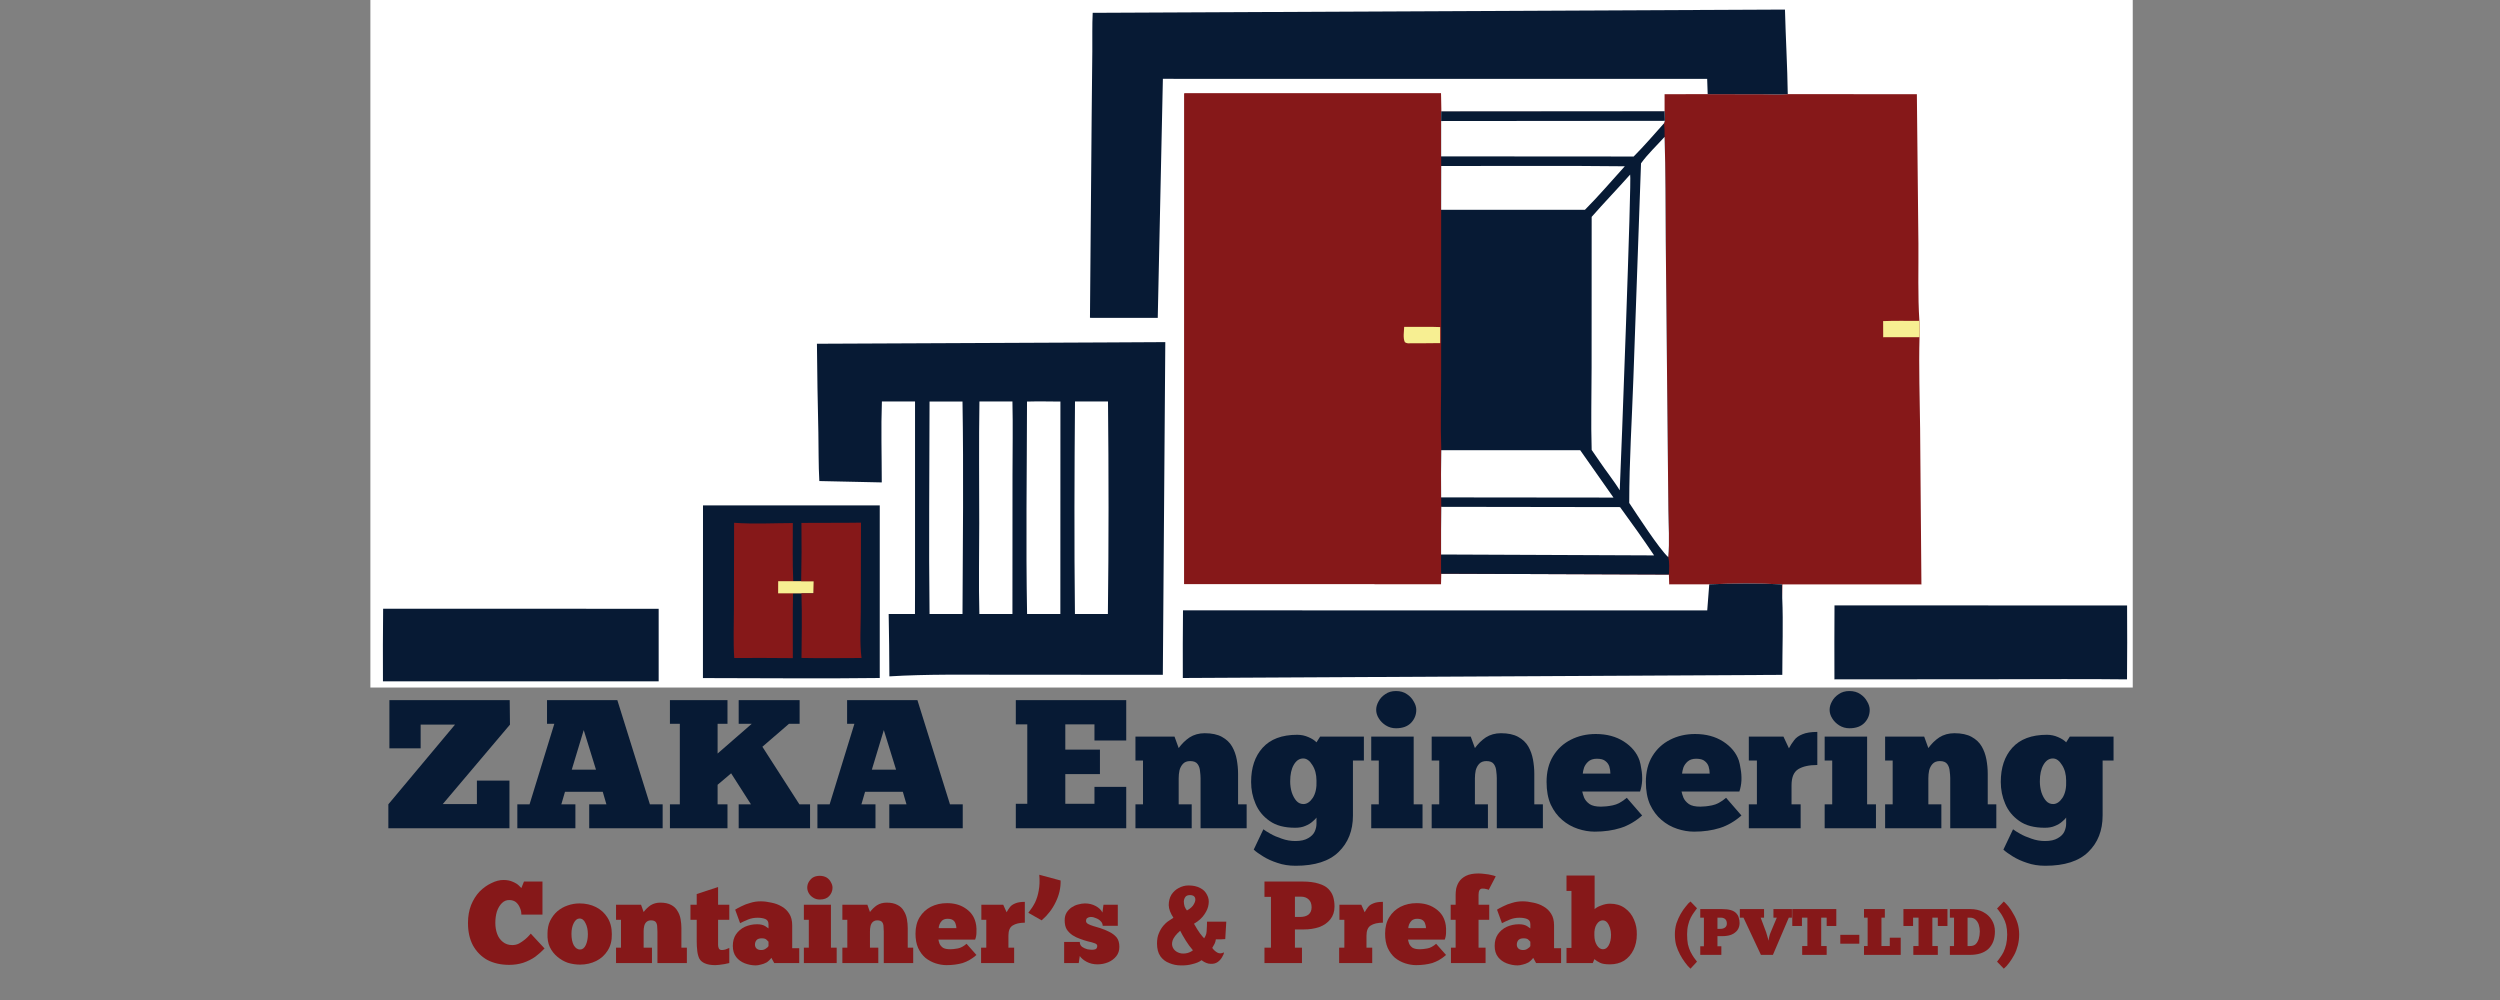 <?xml version="1.0" encoding="UTF-8"?>
<svg xmlns="http://www.w3.org/2000/svg" xmlns:xlink="http://www.w3.org/1999/xlink" width="200" zoomAndPan="magnify" viewBox="0 0 150 60" height="80" preserveAspectRatio="xMidYMid meet" version="1.2">
  <rect x="0" y="0" width="150" height="60" fill="#808080" stroke="none"/>
  <defs>
    <clipPath id="204589dd5e">
      <path d="M 22.219 0 L 127.969 0 L 127.969 41.25 L 22.219 41.25 Z M 22.219 0 "></path>
    </clipPath>
    <clipPath id="06d5113b82">
      <path d="M 110 36 L 127.969 36 L 127.969 41 L 110 41 Z M 110 36 "></path>
    </clipPath>
    <clipPath id="ab09ac1fba">
      <path d="M 22.219 36 L 40 36 L 40 41 L 22.219 41 Z M 22.219 36 "></path>
    </clipPath>
  </defs>
  <g id="0b9e449f6e">
    <g clip-rule="nonzero" clip-path="url(#204589dd5e)">
      <path style=" stroke:none;fill-rule:nonzero;fill:#ffffff;fill-opacity:1;" d="M 22.223 0 L 127.965 0 L 127.965 41.25 L 22.223 41.25 Z M 22.223 0 "></path>
    </g>
    <path style=" stroke:none;fill-rule:nonzero;fill:#861819;fill-opacity:1;" d="M 71.059 5.602 L 86.461 5.602 L 86.473 6.691 L 99.875 6.68 L 99.875 5.652 L 102.461 5.648 L 105.672 5.652 C 106.195 5.652 106.742 5.684 107.266 5.648 L 115.012 5.652 L 115.105 14.633 C 115.117 16.164 115.062 17.727 115.164 19.254 C 115.172 19.578 115.195 19.906 115.172 20.23 C 115.121 22.051 115.188 23.887 115.207 25.711 L 115.285 35.066 L 106.945 35.062 L 106.934 35.875 L 106.918 35.062 C 105.484 34.988 103.988 35.004 102.555 35.059 L 100.152 35.062 L 100.133 34.473 L 86.469 34.422 L 86.461 35.047 L 71.055 35.043 Z M 71.059 5.602 "></path>
    <path style=" stroke:none;fill-rule:nonzero;fill:#861819;fill-opacity:1;" d="M 71.059 5.602 L 86.461 5.602 L 86.473 6.691 L 86.469 7.262 L 86.469 9.383 L 86.473 9.961 L 86.469 12.59 L 86.469 22.434 C 86.473 23.953 86.422 25.492 86.477 27.012 C 86.461 27.957 86.457 28.898 86.469 29.844 L 86.477 30.41 C 86.465 31.363 86.461 32.316 86.465 33.27 C 86.465 33.652 86.457 34.039 86.469 34.422 L 86.461 35.047 L 71.055 35.043 Z M 71.059 5.602 "></path>
    <path style=" stroke:none;fill-rule:nonzero;fill:#f7ef92;fill-opacity:1;" d="M 85.984 19.613 L 86.41 19.625 L 86.41 20.586 C 85.828 20.598 85.246 20.594 84.664 20.594 C 84.5 20.602 84.434 20.617 84.293 20.535 C 84.168 20.281 84.242 19.891 84.25 19.613 Z M 85.984 19.613 "></path>
    <path style=" stroke:none;fill-rule:nonzero;fill:#071a34;fill-opacity:1;" d="M 86.473 6.691 L 99.875 6.68 L 99.891 7.25 L 99.844 7.395 C 99.875 7.672 99.883 7.934 99.875 8.211 C 99.941 10.281 99.926 12.352 99.945 14.426 L 100.047 25.074 L 100.102 30.582 C 100.109 31.516 100.184 32.5 100.094 33.43 C 100.176 33.734 100.152 34.156 100.133 34.473 L 86.469 34.422 C 86.457 34.039 86.465 33.652 86.465 33.27 C 86.461 32.316 86.465 31.363 86.477 30.41 L 86.469 29.844 C 86.457 28.898 86.461 27.957 86.477 27.012 C 86.422 25.492 86.473 23.953 86.469 22.434 L 86.469 12.59 L 86.473 9.961 L 86.469 9.383 L 86.469 7.262 Z M 86.473 6.691 "></path>
    <path style=" stroke:none;fill-rule:nonzero;fill:#ffffff;fill-opacity:1;" d="M 99.875 8.211 C 99.941 10.281 99.926 12.352 99.945 14.426 L 100.047 25.074 L 100.102 30.582 C 100.109 31.516 100.184 32.5 100.094 33.43 C 99.531 32.906 98.25 30.922 97.754 30.176 C 97.754 27.684 97.918 25.168 98.004 22.676 L 98.461 9.801 C 98.863 9.238 99.414 8.727 99.875 8.211 Z M 99.875 8.211 "></path>
    <path style=" stroke:none;fill-rule:nonzero;fill:#ffffff;fill-opacity:1;" d="M 86.473 6.691 L 99.875 6.68 L 99.891 7.25 L 99.844 7.395 C 99.246 8.066 98.652 8.754 98.02 9.391 L 86.469 9.383 L 86.469 7.262 Z M 86.473 6.691 "></path>
    <path style=" stroke:none;fill-rule:nonzero;fill:#071a34;fill-opacity:1;" d="M 86.473 6.691 L 99.875 6.68 L 99.891 7.25 L 86.469 7.262 Z M 86.473 6.691 "></path>
    <path style=" stroke:none;fill-rule:nonzero;fill:#ffffff;fill-opacity:1;" d="M 86.477 30.41 L 97.203 30.426 C 97.898 31.379 98.59 32.344 99.246 33.324 L 86.465 33.27 C 86.461 32.316 86.465 31.363 86.477 30.41 Z M 86.477 30.41 "></path>
    <path style=" stroke:none;fill-rule:nonzero;fill:#ffffff;fill-opacity:1;" d="M 86.477 27.012 L 94.883 27.012 L 94.812 27.012 L 96.809 29.855 L 86.469 29.844 C 86.457 28.898 86.461 27.957 86.477 27.012 Z M 86.477 27.012 "></path>
    <path style=" stroke:none;fill-rule:nonzero;fill:#ffffff;fill-opacity:1;" d="M 86.473 9.961 C 90.141 9.965 93.816 9.934 97.488 9.977 C 96.695 10.848 95.926 11.758 95.094 12.59 L 86.469 12.59 Z M 86.473 9.961 "></path>
    <path style=" stroke:none;fill-rule:nonzero;fill:#ffffff;fill-opacity:1;" d="M 97.809 10.473 C 97.906 10.598 97.262 27.859 97.184 29.418 C 96.984 29.09 96.754 28.781 96.535 28.473 C 96.176 27.992 95.844 27.488 95.5 26.996 C 95.449 25.355 95.496 23.695 95.496 22.051 L 95.5 13.012 C 96.254 12.152 97.051 11.328 97.809 10.473 Z M 97.809 10.473 "></path>
    <path style=" stroke:none;fill-rule:nonzero;fill:#f7ef92;fill-opacity:1;" d="M 112.988 19.266 C 113.711 19.238 114.441 19.254 115.164 19.254 C 115.172 19.578 115.195 19.906 115.172 20.23 L 112.992 20.234 Z M 112.988 19.266 "></path>
    <path style=" stroke:none;fill-rule:nonzero;fill:#071a34;fill-opacity:1;" d="M 66.246 20.547 L 69.918 20.527 L 69.77 40.488 L 60.188 40.484 C 57.91 40.484 55.637 40.445 53.363 40.582 C 53.359 39.336 53.344 38.09 53.32 36.84 L 54.898 36.84 L 54.902 35.211 L 54.902 24.09 L 52.914 24.086 C 52.855 25.699 52.906 27.332 52.906 28.945 L 49.16 28.863 C 49.105 27.898 49.121 26.914 49.102 25.945 C 49.059 24.172 49.031 22.398 49.016 20.625 Z M 66.246 20.547 "></path>
    <path style=" stroke:none;fill-rule:nonzero;fill:#ffffff;fill-opacity:1;" d="M 61.621 24.094 C 62.289 24.074 62.957 24.09 63.625 24.094 L 63.621 36.84 L 61.625 36.84 C 61.547 32.598 61.613 28.34 61.621 24.094 Z M 61.621 24.094 "></path>
    <path style=" stroke:none;fill-rule:nonzero;fill:#ffffff;fill-opacity:1;" d="M 58.766 24.09 L 60.746 24.086 C 60.781 25.562 60.75 27.047 60.75 28.523 L 60.746 36.84 L 58.762 36.84 C 58.715 35.035 58.754 33.223 58.754 31.418 C 58.754 28.977 58.727 26.531 58.766 24.09 Z M 58.766 24.09 "></path>
    <path style=" stroke:none;fill-rule:nonzero;fill:#ffffff;fill-opacity:1;" d="M 64.5 24.086 L 66.48 24.09 C 66.523 28.336 66.527 32.598 66.473 36.84 L 64.496 36.84 C 64.449 32.594 64.465 28.336 64.5 24.086 Z M 64.5 24.086 "></path>
    <path style=" stroke:none;fill-rule:nonzero;fill:#ffffff;fill-opacity:1;" d="M 55.773 24.09 L 57.75 24.09 C 57.82 28.332 57.77 32.594 57.75 36.84 L 55.773 36.84 C 55.719 32.594 55.77 28.34 55.773 24.09 Z M 55.773 24.09 "></path>
    <path style=" stroke:none;fill-rule:nonzero;fill:#071a34;fill-opacity:1;" d="M 65.562 0.77 L 107.098 0.574 C 107.141 2.266 107.242 3.957 107.266 5.648 C 106.742 5.684 106.195 5.652 105.672 5.652 L 102.461 5.648 L 102.43 4.734 L 69.773 4.73 L 69.465 19.074 L 65.398 19.07 L 65.5 6.949 L 65.539 3.066 C 65.547 2.305 65.523 1.527 65.562 0.77 Z M 65.562 0.77 "></path>
    <path style=" stroke:none;fill-rule:nonzero;fill:#071a34;fill-opacity:1;" d="M 102.555 35.059 C 103.988 35.004 105.484 34.988 106.918 35.062 L 106.934 35.875 C 107 37.402 106.938 38.961 106.938 40.492 L 70.969 40.68 C 70.965 39.328 70.965 37.973 70.98 36.621 L 102.434 36.625 Z M 102.555 35.059 "></path>
    <path style=" stroke:none;fill-rule:nonzero;fill:#071a34;fill-opacity:1;" d="M 42.18 30.324 L 52.785 30.324 L 52.785 40.68 C 49.25 40.727 45.707 40.684 42.176 40.684 Z M 42.18 30.324 "></path>
    <path style=" stroke:none;fill-rule:nonzero;fill:#861819;fill-opacity:1;" d="M 44.047 31.367 C 45.203 31.453 46.406 31.387 47.57 31.383 C 47.57 32.543 47.543 33.715 47.594 34.871 L 48.828 34.871 L 48.816 35.602 L 48.086 35.598 L 47.582 35.598 C 47.555 36.895 47.574 38.191 47.57 39.488 C 46.398 39.469 45.227 39.48 44.055 39.48 C 43.988 38.52 44.035 37.523 44.035 36.555 Z M 44.047 31.367 "></path>
    <path style=" stroke:none;fill-rule:nonzero;fill:#f7ef92;fill-opacity:1;" d="M 48.07 34.871 L 48.828 34.871 L 48.816 35.602 L 48.086 35.598 L 46.688 35.598 L 46.691 34.871 Z M 48.07 34.871 "></path>
    <path style=" stroke:none;fill-rule:nonzero;fill:#861819;fill-opacity:1;" d="M 48.086 31.375 C 49.277 31.363 50.469 31.379 51.66 31.359 L 51.648 36.637 C 51.648 37.562 51.574 38.562 51.691 39.48 C 50.492 39.48 49.289 39.504 48.09 39.477 C 48.102 38.188 48.129 36.887 48.086 35.598 L 48.816 35.602 L 48.828 34.871 L 48.07 34.871 C 48.098 33.707 48.102 32.543 48.086 31.375 Z M 48.086 31.375 "></path>
    <g clip-rule="nonzero" clip-path="url(#06d5113b82)">
      <path style=" stroke:none;fill-rule:nonzero;fill:#071a34;fill-opacity:1;" d="M 110.07 36.324 L 127.625 36.328 C 127.637 37.805 127.633 39.285 127.621 40.762 C 125.043 40.73 122.461 40.754 119.887 40.754 L 110.066 40.762 C 110.059 39.285 110.062 37.805 110.07 36.324 Z M 110.07 36.324 "></path>
    </g>
    <g clip-rule="nonzero" clip-path="url(#ab09ac1fba)">
      <path style=" stroke:none;fill-rule:nonzero;fill:#071a34;fill-opacity:1;" d="M 22.988 36.523 L 39.52 36.527 L 39.52 40.879 L 22.977 40.879 C 22.969 39.426 22.973 37.973 22.988 36.523 Z M 22.988 36.523 "></path>
    </g>
    <g style="fill:#071a34;fill-opacity:1;">
      <g transform="translate(23.02, 49.696)">
        <path style="stroke:none" d="M 0.344 -4.797 L 0.344 -7.688 L 7.562 -7.688 L 7.578 -6.219 L 3.547 -1.453 L 5.594 -1.453 L 5.594 -2.859 L 7.547 -2.859 L 7.547 0 L 0.281 0 L 0.281 -1.438 L 4.281 -6.219 L 2.219 -6.219 L 2.219 -4.797 Z M 0.344 -4.797 "></path>
      </g>
    </g>
    <g style="fill:#071a34;fill-opacity:1;">
      <g transform="translate(30.868, 49.696)">
        <path style="stroke:none" d="M 8.891 0 L 4.484 0 L 4.484 -1.438 L 5.516 -1.438 L 5.297 -2.188 L 3.031 -2.188 L 2.812 -1.438 L 3.656 -1.438 L 3.656 0 L 0.172 0 L 0.172 -1.438 L 0.906 -1.438 L 2.391 -6.266 L 1.953 -6.266 L 1.953 -7.688 L 6.172 -7.688 L 8.125 -1.438 L 8.891 -1.438 Z M 3.438 -3.516 L 4.891 -3.516 L 4.156 -5.891 Z M 3.438 -3.516 "></path>
      </g>
    </g>
    <g style="fill:#071a34;fill-opacity:1;">
      <g transform="translate(39.915, 49.696)">
        <path style="stroke:none" d="M 3.734 -6.266 L 3.141 -6.266 L 3.141 -4.484 L 5.188 -6.266 L 4.406 -6.266 L 4.406 -7.688 L 8.062 -7.688 L 8.062 -6.266 L 7.422 -6.266 L 5.828 -4.891 L 8.047 -1.438 L 8.688 -1.438 L 8.688 0 L 4.406 0 L 4.406 -1.438 L 5.141 -1.438 L 3.953 -3.297 L 3.141 -2.609 L 3.141 -1.438 L 3.734 -1.438 L 3.734 0 L 0.281 0 L 0.281 -1.438 L 0.875 -1.438 L 0.875 -6.266 L 0.281 -6.266 L 0.281 -7.688 L 3.734 -7.688 Z M 3.734 -6.266 "></path>
      </g>
    </g>
    <g style="fill:#071a34;fill-opacity:1;">
      <g transform="translate(48.873, 49.696)">
        <path style="stroke:none" d="M 8.891 0 L 4.484 0 L 4.484 -1.438 L 5.516 -1.438 L 5.297 -2.188 L 3.031 -2.188 L 2.812 -1.438 L 3.656 -1.438 L 3.656 0 L 0.172 0 L 0.172 -1.438 L 0.906 -1.438 L 2.391 -6.266 L 1.953 -6.266 L 1.953 -7.688 L 6.172 -7.688 L 8.125 -1.438 L 8.891 -1.438 Z M 3.438 -3.516 L 4.891 -3.516 L 4.156 -5.891 Z M 3.438 -3.516 "></path>
      </g>
    </g>
    <g style="fill:#071a34;fill-opacity:1;">
      <g transform="translate(57.92, 49.696)">
        <path style="stroke:none" d=""></path>
      </g>
    </g>
    <g style="fill:#071a34;fill-opacity:1;">
      <g transform="translate(60.668, 49.696)">
        <path style="stroke:none" d="M 0.281 -7.688 L 6.906 -7.688 L 6.906 -5.266 L 5 -5.266 L 5 -6.234 L 3.25 -6.234 L 3.25 -4.719 L 5.328 -4.719 L 5.328 -3.25 L 3.25 -3.25 L 3.25 -1.469 L 5 -1.469 L 5 -2.484 L 6.906 -2.484 L 6.906 0 L 0.281 0 L 0.281 -1.469 L 0.969 -1.469 L 0.969 -6.234 L 0.281 -6.234 Z M 0.281 -7.688 "></path>
      </g>
    </g>
    <g style="fill:#071a34;fill-opacity:1;">
      <g transform="translate(67.846, 49.696)">
        <path style="stroke:none" d="M 3.656 0 L 0.281 0 L 0.281 -1.438 L 0.734 -1.438 L 0.734 -4.062 L 0.281 -4.062 L 0.281 -5.5 L 2.625 -5.5 L 2.875 -4.812 C 3.062 -5.07 3.281 -5.285 3.531 -5.453 C 3.789 -5.617 4.094 -5.703 4.438 -5.703 C 4.863 -5.703 5.207 -5.629 5.469 -5.484 C 5.738 -5.336 5.941 -5.145 6.078 -4.906 C 6.211 -4.676 6.305 -4.414 6.359 -4.125 C 6.41 -3.844 6.438 -3.562 6.438 -3.281 L 6.438 -1.438 L 6.953 -1.438 L 6.953 0 L 4.188 0 L 4.188 -3 C 4.188 -3.125 4.176 -3.266 4.156 -3.422 C 4.145 -3.586 4.098 -3.727 4.016 -3.844 C 3.93 -3.969 3.781 -4.031 3.562 -4.031 C 3.375 -4.031 3.227 -3.973 3.125 -3.859 C 3.031 -3.754 2.961 -3.625 2.922 -3.469 C 2.891 -3.32 2.875 -3.164 2.875 -3 L 2.875 -1.438 L 3.656 -1.438 Z M 3.656 0 "></path>
      </g>
    </g>
    <g style="fill:#071a34;fill-opacity:1;">
      <g transform="translate(74.958, 49.696)">
        <path style="stroke:none" d="M 0.266 1.281 L 0.844 0.062 C 0.938 0.133 1.078 0.223 1.266 0.328 C 1.461 0.441 1.691 0.539 1.953 0.625 C 2.211 0.719 2.484 0.766 2.766 0.766 C 3.086 0.766 3.344 0.707 3.531 0.594 C 3.719 0.488 3.848 0.359 3.922 0.203 C 3.992 0.047 4.031 -0.109 4.031 -0.266 L 4.031 -0.641 C 3.977 -0.566 3.895 -0.484 3.781 -0.391 C 3.676 -0.297 3.535 -0.211 3.359 -0.141 C 3.191 -0.066 2.988 -0.031 2.75 -0.031 C 2.113 -0.031 1.602 -0.164 1.219 -0.438 C 0.832 -0.707 0.551 -1.051 0.375 -1.469 C 0.195 -1.883 0.109 -2.32 0.109 -2.781 C 0.109 -3.633 0.336 -4.316 0.797 -4.828 C 1.266 -5.348 1.957 -5.609 2.875 -5.609 C 3.113 -5.609 3.336 -5.562 3.547 -5.469 C 3.766 -5.375 3.926 -5.27 4.031 -5.156 L 4.25 -5.5 L 6.875 -5.5 L 6.875 -4.062 L 6.219 -4.062 L 6.219 -0.766 C 6.219 0.141 5.93 0.867 5.359 1.422 C 4.797 1.973 3.938 2.25 2.781 2.25 C 2.375 2.25 2.008 2.191 1.688 2.078 C 1.363 1.973 1.078 1.844 0.828 1.688 C 0.586 1.539 0.398 1.406 0.266 1.281 Z M 2.453 -2.812 C 2.453 -2.582 2.484 -2.363 2.547 -2.156 C 2.617 -1.945 2.711 -1.773 2.828 -1.641 C 2.941 -1.516 3.082 -1.453 3.25 -1.453 C 3.457 -1.453 3.645 -1.578 3.812 -1.828 C 3.977 -2.086 4.051 -2.43 4.031 -2.859 C 4.031 -3.234 3.945 -3.547 3.781 -3.797 C 3.625 -4.055 3.441 -4.188 3.234 -4.188 C 3.004 -4.188 2.816 -4.062 2.672 -3.812 C 2.523 -3.562 2.453 -3.227 2.453 -2.812 Z M 2.453 -2.812 "></path>
      </g>
    </g>
    <g style="fill:#071a34;fill-opacity:1;">
      <g transform="translate(81.993, 49.696)">
        <path style="stroke:none" d="M 0.578 -7.109 C 0.578 -7.273 0.625 -7.441 0.719 -7.609 C 0.812 -7.785 0.945 -7.93 1.125 -8.047 C 1.301 -8.172 1.516 -8.234 1.766 -8.234 C 2.023 -8.234 2.242 -8.172 2.422 -8.047 C 2.598 -7.93 2.734 -7.785 2.828 -7.609 C 2.93 -7.441 2.984 -7.273 2.984 -7.109 C 2.984 -6.805 2.879 -6.547 2.672 -6.328 C 2.461 -6.109 2.16 -6 1.766 -6 C 1.547 -6 1.344 -6.055 1.156 -6.172 C 0.977 -6.285 0.836 -6.426 0.734 -6.594 C 0.629 -6.758 0.578 -6.93 0.578 -7.109 Z M 3.359 0 L 0.281 0 L 0.281 -1.438 L 0.734 -1.438 L 0.734 -4.062 L 0.281 -4.062 L 0.281 -5.5 L 2.828 -5.5 L 2.828 -1.438 L 3.359 -1.438 Z M 3.359 0 "></path>
      </g>
    </g>
    <g style="fill:#071a34;fill-opacity:1;">
      <g transform="translate(85.62, 49.696)">
        <path style="stroke:none" d="M 3.656 0 L 0.281 0 L 0.281 -1.438 L 0.734 -1.438 L 0.734 -4.062 L 0.281 -4.062 L 0.281 -5.5 L 2.625 -5.5 L 2.875 -4.812 C 3.062 -5.07 3.281 -5.285 3.531 -5.453 C 3.789 -5.617 4.094 -5.703 4.438 -5.703 C 4.863 -5.703 5.207 -5.629 5.469 -5.484 C 5.738 -5.336 5.941 -5.145 6.078 -4.906 C 6.211 -4.676 6.305 -4.414 6.359 -4.125 C 6.41 -3.844 6.438 -3.562 6.438 -3.281 L 6.438 -1.438 L 6.953 -1.438 L 6.953 0 L 4.188 0 L 4.188 -3 C 4.188 -3.125 4.176 -3.266 4.156 -3.422 C 4.145 -3.586 4.098 -3.727 4.016 -3.844 C 3.93 -3.969 3.781 -4.031 3.562 -4.031 C 3.375 -4.031 3.227 -3.973 3.125 -3.859 C 3.031 -3.754 2.961 -3.625 2.922 -3.469 C 2.891 -3.32 2.875 -3.164 2.875 -3 L 2.875 -1.438 L 3.656 -1.438 Z M 3.656 0 "></path>
      </g>
    </g>
    <g style="fill:#071a34;fill-opacity:1;">
      <g transform="translate(92.732, 49.696)">
        <path style="stroke:none" d="M 4.875 -1.828 L 5.797 -0.766 C 5.391 -0.41 4.957 -0.16 4.5 -0.016 C 4.039 0.129 3.523 0.203 2.953 0.203 C 2.617 0.203 2.281 0.145 1.938 0.031 C 1.594 -0.082 1.281 -0.258 1 -0.5 C 0.719 -0.738 0.488 -1.047 0.312 -1.422 C 0.145 -1.797 0.062 -2.25 0.062 -2.781 C 0.062 -3.383 0.191 -3.898 0.453 -4.328 C 0.711 -4.754 1.066 -5.082 1.516 -5.312 C 1.961 -5.539 2.461 -5.656 3.016 -5.656 C 3.672 -5.656 4.234 -5.504 4.703 -5.203 C 5.172 -4.898 5.484 -4.52 5.641 -4.062 C 5.68 -3.938 5.719 -3.766 5.75 -3.547 C 5.789 -3.336 5.805 -3.113 5.797 -2.875 C 5.785 -2.633 5.742 -2.41 5.672 -2.203 L 2.203 -2.203 C 2.223 -2.109 2.258 -1.988 2.312 -1.844 C 2.375 -1.695 2.484 -1.566 2.641 -1.453 C 2.797 -1.348 3.023 -1.297 3.328 -1.297 C 3.523 -1.297 3.758 -1.32 4.031 -1.375 C 4.301 -1.426 4.582 -1.578 4.875 -1.828 Z M 2.234 -3.281 L 3.891 -3.281 C 3.891 -3.426 3.867 -3.566 3.828 -3.703 C 3.785 -3.836 3.707 -3.945 3.594 -4.031 C 3.488 -4.125 3.316 -4.172 3.078 -4.172 C 2.859 -4.172 2.688 -4.113 2.562 -4 C 2.445 -3.895 2.363 -3.773 2.312 -3.641 C 2.27 -3.504 2.242 -3.383 2.234 -3.281 Z M 2.234 -3.281 "></path>
      </g>
    </g>
    <g style="fill:#071a34;fill-opacity:1;">
      <g transform="translate(98.69, 49.696)">
        <path style="stroke:none" d="M 4.875 -1.828 L 5.797 -0.766 C 5.391 -0.41 4.957 -0.16 4.5 -0.016 C 4.039 0.129 3.523 0.203 2.953 0.203 C 2.617 0.203 2.281 0.145 1.938 0.031 C 1.594 -0.082 1.281 -0.258 1 -0.5 C 0.719 -0.738 0.488 -1.047 0.312 -1.422 C 0.145 -1.797 0.062 -2.25 0.062 -2.781 C 0.062 -3.383 0.191 -3.898 0.453 -4.328 C 0.711 -4.754 1.066 -5.082 1.516 -5.312 C 1.961 -5.539 2.461 -5.656 3.016 -5.656 C 3.672 -5.656 4.234 -5.504 4.703 -5.203 C 5.172 -4.898 5.484 -4.52 5.641 -4.062 C 5.68 -3.938 5.719 -3.766 5.75 -3.547 C 5.789 -3.336 5.805 -3.113 5.797 -2.875 C 5.785 -2.633 5.742 -2.41 5.672 -2.203 L 2.203 -2.203 C 2.223 -2.109 2.258 -1.988 2.312 -1.844 C 2.375 -1.695 2.484 -1.566 2.641 -1.453 C 2.797 -1.348 3.023 -1.297 3.328 -1.297 C 3.523 -1.297 3.758 -1.32 4.031 -1.375 C 4.301 -1.426 4.582 -1.578 4.875 -1.828 Z M 2.234 -3.281 L 3.891 -3.281 C 3.891 -3.426 3.867 -3.566 3.828 -3.703 C 3.785 -3.836 3.707 -3.945 3.594 -4.031 C 3.488 -4.125 3.316 -4.172 3.078 -4.172 C 2.859 -4.172 2.688 -4.113 2.562 -4 C 2.445 -3.895 2.363 -3.773 2.312 -3.641 C 2.27 -3.504 2.242 -3.383 2.234 -3.281 Z M 2.234 -3.281 "></path>
      </g>
    </g>
    <g style="fill:#071a34;fill-opacity:1;">
      <g transform="translate(104.648, 49.696)">
        <path style="stroke:none" d="M 3.391 0 L 0.281 0 L 0.281 -1.438 L 0.766 -1.438 L 0.766 -4.062 L 0.281 -4.062 L 0.281 -5.5 L 2.359 -5.5 L 2.688 -4.797 C 2.781 -4.973 2.883 -5.133 3 -5.281 C 3.113 -5.438 3.281 -5.555 3.5 -5.641 C 3.719 -5.734 4.016 -5.781 4.391 -5.781 L 4.391 -3.797 C 3.898 -3.797 3.52 -3.711 3.25 -3.547 C 2.977 -3.379 2.844 -3.055 2.844 -2.578 L 2.844 -1.438 L 3.391 -1.438 Z M 3.391 0 "></path>
      </g>
    </g>
    <g style="fill:#071a34;fill-opacity:1;">
      <g transform="translate(109.199, 49.696)">
        <path style="stroke:none" d="M 0.578 -7.109 C 0.578 -7.273 0.625 -7.441 0.719 -7.609 C 0.812 -7.785 0.945 -7.93 1.125 -8.047 C 1.301 -8.172 1.516 -8.234 1.766 -8.234 C 2.023 -8.234 2.242 -8.172 2.422 -8.047 C 2.598 -7.93 2.734 -7.785 2.828 -7.609 C 2.93 -7.441 2.984 -7.273 2.984 -7.109 C 2.984 -6.805 2.879 -6.547 2.672 -6.328 C 2.461 -6.109 2.16 -6 1.766 -6 C 1.547 -6 1.344 -6.055 1.156 -6.172 C 0.977 -6.285 0.836 -6.426 0.734 -6.594 C 0.629 -6.758 0.578 -6.93 0.578 -7.109 Z M 3.359 0 L 0.281 0 L 0.281 -1.438 L 0.734 -1.438 L 0.734 -4.062 L 0.281 -4.062 L 0.281 -5.5 L 2.828 -5.5 L 2.828 -1.438 L 3.359 -1.438 Z M 3.359 0 "></path>
      </g>
    </g>
    <g style="fill:#071a34;fill-opacity:1;">
      <g transform="translate(112.826, 49.696)">
        <path style="stroke:none" d="M 3.656 0 L 0.281 0 L 0.281 -1.438 L 0.734 -1.438 L 0.734 -4.062 L 0.281 -4.062 L 0.281 -5.5 L 2.625 -5.5 L 2.875 -4.812 C 3.062 -5.07 3.281 -5.285 3.531 -5.453 C 3.789 -5.617 4.094 -5.703 4.438 -5.703 C 4.863 -5.703 5.207 -5.629 5.469 -5.484 C 5.738 -5.336 5.941 -5.145 6.078 -4.906 C 6.211 -4.676 6.305 -4.414 6.359 -4.125 C 6.41 -3.844 6.438 -3.562 6.438 -3.281 L 6.438 -1.438 L 6.953 -1.438 L 6.953 0 L 4.188 0 L 4.188 -3 C 4.188 -3.125 4.176 -3.266 4.156 -3.422 C 4.145 -3.586 4.098 -3.727 4.016 -3.844 C 3.93 -3.969 3.781 -4.031 3.562 -4.031 C 3.375 -4.031 3.227 -3.973 3.125 -3.859 C 3.031 -3.754 2.961 -3.625 2.922 -3.469 C 2.891 -3.32 2.875 -3.164 2.875 -3 L 2.875 -1.438 L 3.656 -1.438 Z M 3.656 0 "></path>
      </g>
    </g>
    <g style="fill:#071a34;fill-opacity:1;">
      <g transform="translate(119.938, 49.696)">
        <path style="stroke:none" d="M 0.266 1.281 L 0.844 0.062 C 0.938 0.133 1.078 0.223 1.266 0.328 C 1.461 0.441 1.691 0.539 1.953 0.625 C 2.211 0.719 2.484 0.766 2.766 0.766 C 3.086 0.766 3.344 0.707 3.531 0.594 C 3.719 0.488 3.848 0.359 3.922 0.203 C 3.992 0.047 4.031 -0.109 4.031 -0.266 L 4.031 -0.641 C 3.977 -0.566 3.895 -0.484 3.781 -0.391 C 3.676 -0.297 3.535 -0.211 3.359 -0.141 C 3.191 -0.066 2.988 -0.031 2.75 -0.031 C 2.113 -0.031 1.602 -0.164 1.219 -0.438 C 0.832 -0.707 0.551 -1.051 0.375 -1.469 C 0.195 -1.883 0.109 -2.32 0.109 -2.781 C 0.109 -3.633 0.336 -4.316 0.797 -4.828 C 1.266 -5.348 1.957 -5.609 2.875 -5.609 C 3.113 -5.609 3.336 -5.562 3.547 -5.469 C 3.766 -5.375 3.926 -5.27 4.031 -5.156 L 4.25 -5.5 L 6.875 -5.5 L 6.875 -4.062 L 6.219 -4.062 L 6.219 -0.766 C 6.219 0.141 5.93 0.867 5.359 1.422 C 4.797 1.973 3.938 2.25 2.781 2.25 C 2.375 2.25 2.008 2.191 1.688 2.078 C 1.363 1.973 1.078 1.844 0.828 1.688 C 0.586 1.539 0.398 1.406 0.266 1.281 Z M 2.453 -2.812 C 2.453 -2.582 2.484 -2.363 2.547 -2.156 C 2.617 -1.945 2.711 -1.773 2.828 -1.641 C 2.941 -1.516 3.082 -1.453 3.25 -1.453 C 3.457 -1.453 3.645 -1.578 3.812 -1.828 C 3.977 -2.086 4.051 -2.43 4.031 -2.859 C 4.031 -3.234 3.945 -3.547 3.781 -3.797 C 3.625 -4.055 3.441 -4.188 3.234 -4.188 C 3.004 -4.188 2.816 -4.062 2.672 -3.812 C 2.523 -3.562 2.453 -3.227 2.453 -2.812 Z M 2.453 -2.812 "></path>
      </g>
    </g>
    <g style="fill:#861819;fill-opacity:1;">
      <g transform="translate(27.97, 57.783)">
        <path style="stroke:none" d="M 3.875 -1.766 L 4.703 -0.875 C 4.535 -0.695 4.348 -0.531 4.141 -0.375 C 3.93 -0.227 3.691 -0.109 3.422 -0.016 C 3.16 0.066 2.879 0.109 2.578 0.109 C 2.078 0.109 1.641 0.008 1.266 -0.188 C 0.898 -0.395 0.613 -0.688 0.406 -1.062 C 0.207 -1.438 0.109 -1.883 0.109 -2.406 C 0.109 -2.801 0.172 -3.16 0.297 -3.484 C 0.43 -3.805 0.602 -4.078 0.812 -4.297 C 1.031 -4.516 1.266 -4.68 1.516 -4.797 C 1.766 -4.922 2.004 -4.984 2.234 -4.984 C 2.461 -4.984 2.648 -4.945 2.797 -4.875 C 2.953 -4.812 3.07 -4.738 3.156 -4.656 C 3.238 -4.582 3.289 -4.531 3.312 -4.5 L 3.469 -4.891 L 4.578 -4.891 L 4.578 -2.906 L 3.312 -2.906 C 3.312 -3.062 3.281 -3.203 3.219 -3.328 C 3.164 -3.461 3.086 -3.57 2.984 -3.656 C 2.879 -3.738 2.742 -3.781 2.578 -3.781 C 2.41 -3.781 2.266 -3.719 2.141 -3.594 C 2.016 -3.469 1.914 -3.301 1.844 -3.094 C 1.781 -2.883 1.75 -2.656 1.75 -2.406 C 1.75 -2.176 1.785 -1.957 1.859 -1.75 C 1.93 -1.551 2.047 -1.391 2.203 -1.266 C 2.359 -1.141 2.547 -1.078 2.766 -1.078 C 2.91 -1.078 3.047 -1.109 3.172 -1.172 C 3.297 -1.242 3.41 -1.32 3.516 -1.406 C 3.617 -1.488 3.703 -1.566 3.766 -1.641 C 3.828 -1.711 3.863 -1.754 3.875 -1.766 Z M 3.875 -1.766 "></path>
      </g>
    </g>
    <g style="fill:#861819;fill-opacity:1;">
      <g transform="translate(32.772, 57.783)">
        <path style="stroke:none" d="M 2.031 0.094 C 1.781 0.094 1.535 0.055 1.297 -0.016 C 1.066 -0.098 0.859 -0.219 0.672 -0.375 C 0.484 -0.531 0.332 -0.723 0.219 -0.953 C 0.113 -1.18 0.066 -1.453 0.078 -1.766 C 0.078 -2.055 0.129 -2.312 0.234 -2.531 C 0.348 -2.758 0.492 -2.953 0.672 -3.109 C 0.859 -3.266 1.062 -3.379 1.281 -3.453 C 1.508 -3.535 1.75 -3.578 2 -3.578 C 2.363 -3.578 2.691 -3.504 2.984 -3.359 C 3.273 -3.211 3.504 -3.004 3.672 -2.734 C 3.848 -2.461 3.938 -2.129 3.938 -1.734 C 3.945 -1.348 3.863 -1.02 3.688 -0.75 C 3.52 -0.477 3.289 -0.27 3 -0.125 C 2.707 0.02 2.383 0.094 2.031 0.094 Z M 2.031 -0.812 C 2.176 -0.812 2.289 -0.898 2.375 -1.078 C 2.457 -1.254 2.5 -1.473 2.5 -1.734 C 2.5 -1.992 2.453 -2.211 2.359 -2.391 C 2.273 -2.578 2.156 -2.672 2 -2.672 C 1.863 -2.672 1.75 -2.582 1.656 -2.406 C 1.562 -2.227 1.516 -2.008 1.516 -1.75 C 1.516 -1.469 1.562 -1.238 1.656 -1.062 C 1.758 -0.895 1.883 -0.812 2.031 -0.812 Z M 2.031 -0.812 "></path>
      </g>
    </g>
    <g style="fill:#861819;fill-opacity:1;">
      <g transform="translate(36.79, 57.783)">
        <path style="stroke:none" d="M 2.328 0 L 0.172 0 L 0.172 -0.922 L 0.469 -0.922 L 0.469 -2.594 L 0.172 -2.594 L 0.172 -3.5 L 1.672 -3.5 L 1.828 -3.062 C 1.953 -3.227 2.094 -3.363 2.25 -3.469 C 2.414 -3.57 2.609 -3.625 2.828 -3.625 C 3.098 -3.625 3.316 -3.578 3.484 -3.484 C 3.648 -3.398 3.773 -3.281 3.859 -3.125 C 3.953 -2.977 4.016 -2.812 4.047 -2.625 C 4.078 -2.445 4.094 -2.27 4.094 -2.094 L 4.094 -0.922 L 4.422 -0.922 L 4.422 0 L 2.656 0 L 2.656 -1.906 C 2.656 -1.988 2.648 -2.082 2.641 -2.188 C 2.641 -2.289 2.613 -2.379 2.562 -2.453 C 2.508 -2.523 2.41 -2.562 2.266 -2.562 C 2.148 -2.562 2.055 -2.523 1.984 -2.453 C 1.922 -2.391 1.879 -2.305 1.859 -2.203 C 1.836 -2.109 1.828 -2.008 1.828 -1.906 L 1.828 -0.922 L 2.328 -0.922 Z M 2.328 0 "></path>
      </g>
    </g>
    <g style="fill:#861819;fill-opacity:1;">
      <g transform="translate(41.319, 57.783)">
        <path style="stroke:none" d="M 0.109 -3.5 L 0.484 -3.5 L 0.484 -4.141 L 1.766 -4.562 L 1.766 -3.5 L 2.438 -3.5 L 2.438 -2.594 L 1.766 -2.594 L 1.766 -1.344 C 1.766 -1.258 1.766 -1.176 1.766 -1.094 C 1.766 -1.008 1.781 -0.938 1.812 -0.875 C 1.844 -0.812 1.906 -0.781 2 -0.781 C 2.039 -0.781 2.109 -0.789 2.203 -0.812 C 2.297 -0.844 2.375 -0.875 2.438 -0.906 L 2.438 0 C 2.363 0.02 2.27 0.039 2.156 0.062 C 2.051 0.082 1.941 0.098 1.828 0.109 C 1.723 0.117 1.645 0.125 1.594 0.125 C 1.332 0.125 1.125 0.086 0.969 0.016 C 0.82 -0.047 0.711 -0.141 0.641 -0.266 C 0.578 -0.398 0.535 -0.555 0.516 -0.734 C 0.492 -0.922 0.484 -1.125 0.484 -1.344 L 0.484 -2.594 L 0.109 -2.594 Z M 0.109 -3.5 "></path>
      </g>
    </g>
    <g style="fill:#861819;fill-opacity:1;">
      <g transform="translate(43.86, 57.783)">
        <path style="stroke:none" d="M 0.547 -2.391 L 0.25 -3.203 C 0.344 -3.266 0.469 -3.332 0.625 -3.406 C 0.781 -3.488 0.957 -3.555 1.156 -3.609 C 1.352 -3.672 1.562 -3.703 1.781 -3.703 C 1.988 -3.703 2.203 -3.676 2.422 -3.625 C 2.648 -3.582 2.859 -3.504 3.047 -3.391 C 3.234 -3.285 3.383 -3.141 3.5 -2.953 C 3.613 -2.773 3.672 -2.547 3.672 -2.266 L 3.672 -0.891 L 4.094 -0.891 L 4.094 0 L 2.594 0 L 2.422 -0.312 C 2.336 -0.195 2.238 -0.102 2.125 -0.031 C 2.008 0.031 1.895 0.07 1.781 0.094 C 1.664 0.125 1.566 0.141 1.484 0.141 C 1.266 0.141 1.047 0.098 0.828 0.016 C 0.617 -0.066 0.445 -0.191 0.312 -0.359 C 0.176 -0.535 0.109 -0.758 0.109 -1.031 C 0.109 -1.301 0.172 -1.531 0.297 -1.719 C 0.43 -1.914 0.609 -2.066 0.828 -2.172 C 1.055 -2.273 1.301 -2.328 1.562 -2.328 C 1.77 -2.328 1.93 -2.289 2.047 -2.219 C 2.16 -2.145 2.227 -2.098 2.25 -2.078 L 2.25 -2.328 C 2.25 -2.484 2.188 -2.586 2.062 -2.641 C 1.938 -2.691 1.781 -2.719 1.594 -2.719 C 1.383 -2.719 1.191 -2.68 1.016 -2.609 C 0.836 -2.535 0.68 -2.461 0.547 -2.391 Z M 2.25 -1.016 L 2.25 -1.281 C 2.238 -1.289 2.203 -1.328 2.141 -1.391 C 2.086 -1.453 1.988 -1.484 1.844 -1.484 C 1.695 -1.484 1.594 -1.445 1.531 -1.375 C 1.469 -1.301 1.438 -1.211 1.438 -1.109 C 1.438 -1.004 1.473 -0.922 1.547 -0.859 C 1.617 -0.805 1.707 -0.781 1.812 -0.781 C 1.914 -0.781 2.004 -0.805 2.078 -0.859 C 2.16 -0.91 2.219 -0.961 2.25 -1.016 Z M 2.25 -1.016 "></path>
      </g>
    </g>
    <g style="fill:#861819;fill-opacity:1;">
      <g transform="translate(48.06, 57.783)">
        <path style="stroke:none" d="M 0.375 -4.516 C 0.375 -4.629 0.398 -4.738 0.453 -4.844 C 0.516 -4.957 0.598 -5.051 0.703 -5.125 C 0.816 -5.195 0.957 -5.234 1.125 -5.234 C 1.289 -5.234 1.43 -5.195 1.547 -5.125 C 1.66 -5.051 1.742 -4.957 1.797 -4.844 C 1.859 -4.738 1.891 -4.629 1.891 -4.516 C 1.891 -4.328 1.82 -4.16 1.688 -4.016 C 1.562 -3.879 1.375 -3.812 1.125 -3.812 C 0.977 -3.812 0.848 -3.848 0.734 -3.922 C 0.617 -3.992 0.531 -4.082 0.469 -4.188 C 0.406 -4.301 0.375 -4.41 0.375 -4.516 Z M 2.141 0 L 0.172 0 L 0.172 -0.922 L 0.469 -0.922 L 0.469 -2.594 L 0.172 -2.594 L 0.172 -3.5 L 1.797 -3.5 L 1.797 -0.922 L 2.141 -0.922 Z M 2.141 0 "></path>
      </g>
    </g>
    <g style="fill:#861819;fill-opacity:1;">
      <g transform="translate(50.37, 57.783)">
        <path style="stroke:none" d="M 2.328 0 L 0.172 0 L 0.172 -0.922 L 0.469 -0.922 L 0.469 -2.594 L 0.172 -2.594 L 0.172 -3.5 L 1.672 -3.5 L 1.828 -3.062 C 1.953 -3.227 2.094 -3.363 2.25 -3.469 C 2.414 -3.57 2.609 -3.625 2.828 -3.625 C 3.098 -3.625 3.316 -3.578 3.484 -3.484 C 3.648 -3.398 3.773 -3.281 3.859 -3.125 C 3.953 -2.977 4.016 -2.812 4.047 -2.625 C 4.078 -2.445 4.094 -2.27 4.094 -2.094 L 4.094 -0.922 L 4.422 -0.922 L 4.422 0 L 2.656 0 L 2.656 -1.906 C 2.656 -1.988 2.648 -2.082 2.641 -2.188 C 2.641 -2.289 2.613 -2.379 2.562 -2.453 C 2.508 -2.523 2.41 -2.562 2.266 -2.562 C 2.148 -2.562 2.055 -2.523 1.984 -2.453 C 1.922 -2.391 1.879 -2.305 1.859 -2.203 C 1.836 -2.109 1.828 -2.008 1.828 -1.906 L 1.828 -0.922 L 2.328 -0.922 Z M 2.328 0 "></path>
      </g>
    </g>
    <g style="fill:#861819;fill-opacity:1;">
      <g transform="translate(54.899, 57.783)">
        <path style="stroke:none" d="M 3.094 -1.156 L 3.688 -0.484 C 3.426 -0.254 3.148 -0.094 2.859 0 C 2.566 0.082 2.242 0.125 1.891 0.125 C 1.672 0.125 1.453 0.086 1.234 0.016 C 1.016 -0.055 0.812 -0.164 0.625 -0.312 C 0.445 -0.469 0.301 -0.664 0.188 -0.906 C 0.082 -1.145 0.031 -1.43 0.031 -1.766 C 0.031 -2.148 0.113 -2.477 0.281 -2.75 C 0.445 -3.02 0.672 -3.227 0.953 -3.375 C 1.242 -3.52 1.566 -3.594 1.922 -3.594 C 2.336 -3.594 2.691 -3.5 2.984 -3.312 C 3.285 -3.125 3.488 -2.879 3.594 -2.578 C 3.625 -2.504 3.648 -2.398 3.672 -2.266 C 3.691 -2.129 3.695 -1.984 3.688 -1.828 C 3.688 -1.68 3.66 -1.539 3.609 -1.406 L 1.406 -1.406 C 1.414 -1.344 1.438 -1.266 1.469 -1.172 C 1.508 -1.078 1.578 -0.992 1.672 -0.922 C 1.773 -0.859 1.926 -0.828 2.125 -0.828 C 2.238 -0.828 2.383 -0.844 2.562 -0.875 C 2.738 -0.906 2.914 -1 3.094 -1.156 Z M 1.422 -2.094 L 2.484 -2.094 C 2.484 -2.176 2.469 -2.258 2.438 -2.344 C 2.414 -2.438 2.367 -2.508 2.297 -2.562 C 2.223 -2.625 2.109 -2.656 1.953 -2.656 C 1.816 -2.656 1.707 -2.617 1.625 -2.547 C 1.551 -2.473 1.5 -2.395 1.469 -2.312 C 1.438 -2.227 1.422 -2.156 1.422 -2.094 Z M 1.422 -2.094 "></path>
      </g>
    </g>
    <g style="fill:#861819;fill-opacity:1;">
      <g transform="translate(58.693, 57.783)">
        <path style="stroke:none" d="M 2.156 0 L 0.172 0 L 0.172 -0.922 L 0.484 -0.922 L 0.484 -2.594 L 0.188 -2.594 L 0.188 -3.5 L 1.5 -3.5 L 1.703 -3.047 C 1.766 -3.16 1.832 -3.266 1.906 -3.359 C 1.977 -3.453 2.082 -3.523 2.219 -3.578 C 2.363 -3.641 2.555 -3.672 2.797 -3.672 L 2.797 -2.422 C 2.484 -2.422 2.238 -2.363 2.062 -2.25 C 1.895 -2.145 1.812 -1.941 1.812 -1.641 L 1.812 -0.922 L 2.156 -0.922 Z M 2.156 0 "></path>
      </g>
    </g>
    <g style="fill:#861819;fill-opacity:1;">
      <g transform="translate(61.591, 57.783)">
        <path style="stroke:none" d="M 0.906 -2.562 L 0.109 -3.016 C 0.273 -3.223 0.41 -3.43 0.516 -3.641 C 0.617 -3.859 0.691 -4.098 0.734 -4.359 C 0.785 -4.629 0.797 -4.941 0.766 -5.297 L 2.047 -4.953 C 2.055 -4.504 1.957 -4.07 1.75 -3.656 C 1.551 -3.238 1.27 -2.875 0.906 -2.562 Z M 0.906 -2.562 "></path>
      </g>
    </g>
    <g style="fill:#861819;fill-opacity:1;">
      <g transform="translate(63.74, 57.783)">
        <path style="stroke:none" d="M 0.109 0 L 0.109 -1.266 L 1.047 -1.266 C 1.047 -1.141 1.094 -1.039 1.188 -0.969 C 1.281 -0.906 1.383 -0.859 1.5 -0.828 C 1.625 -0.805 1.719 -0.797 1.781 -0.797 C 1.852 -0.797 1.922 -0.805 1.984 -0.828 C 2.055 -0.859 2.094 -0.926 2.094 -1.031 C 2.094 -1.102 2.039 -1.156 1.938 -1.188 C 1.832 -1.227 1.703 -1.266 1.547 -1.297 C 1.391 -1.336 1.227 -1.391 1.062 -1.453 C 0.906 -1.504 0.754 -1.578 0.609 -1.672 C 0.473 -1.766 0.359 -1.879 0.266 -2.016 C 0.18 -2.16 0.141 -2.344 0.141 -2.562 C 0.141 -2.738 0.176 -2.891 0.25 -3.016 C 0.332 -3.148 0.438 -3.258 0.562 -3.344 C 0.688 -3.426 0.816 -3.484 0.953 -3.516 C 1.098 -3.555 1.234 -3.578 1.359 -3.578 C 1.598 -3.578 1.812 -3.523 2 -3.422 C 2.195 -3.316 2.332 -3.188 2.406 -3.031 L 2.469 -3.5 L 3.328 -3.5 L 3.328 -2.234 L 2.422 -2.234 C 2.422 -2.336 2.383 -2.426 2.312 -2.5 C 2.238 -2.582 2.145 -2.645 2.031 -2.688 C 1.926 -2.738 1.816 -2.766 1.703 -2.766 C 1.629 -2.766 1.562 -2.742 1.5 -2.703 C 1.445 -2.672 1.422 -2.609 1.422 -2.516 C 1.422 -2.453 1.461 -2.395 1.547 -2.344 C 1.629 -2.301 1.734 -2.258 1.859 -2.219 C 1.992 -2.176 2.133 -2.133 2.281 -2.094 C 2.469 -2.031 2.645 -1.957 2.812 -1.875 C 2.988 -1.789 3.133 -1.68 3.25 -1.547 C 3.363 -1.41 3.422 -1.219 3.422 -0.969 C 3.422 -0.75 3.359 -0.562 3.234 -0.406 C 3.109 -0.25 2.945 -0.129 2.75 -0.047 C 2.551 0.035 2.336 0.078 2.109 0.078 C 1.859 0.078 1.641 0.023 1.453 -0.078 C 1.266 -0.18 1.129 -0.297 1.047 -0.422 L 0.984 0 Z M 0.109 0 "></path>
      </g>
    </g>
    <g style="fill:#861819;fill-opacity:1;">
      <g transform="translate(67.296, 57.783)">
        <path style="stroke:none" d=""></path>
      </g>
    </g>
    <g style="fill:#861819;fill-opacity:1;">
      <g transform="translate(69.046, 57.783)">
        <path style="stroke:none" d="M 4.531 -2.484 L 3.375 -2.484 C 3.375 -2.305 3.367 -2.16 3.359 -2.047 C 3.359 -1.941 3.348 -1.844 3.328 -1.75 C 3.305 -1.664 3.266 -1.578 3.203 -1.484 C 3.141 -1.547 3.055 -1.645 2.953 -1.781 C 2.848 -1.926 2.727 -2.117 2.594 -2.359 C 2.875 -2.523 3.082 -2.711 3.219 -2.922 C 3.363 -3.129 3.445 -3.332 3.469 -3.531 C 3.5 -3.738 3.469 -3.926 3.375 -4.094 C 3.289 -4.27 3.156 -4.406 2.969 -4.5 C 2.781 -4.602 2.547 -4.656 2.266 -4.656 C 2.055 -4.656 1.859 -4.602 1.672 -4.5 C 1.492 -4.406 1.348 -4.27 1.234 -4.094 C 1.129 -3.914 1.078 -3.707 1.078 -3.469 C 1.086 -3.238 1.18 -2.988 1.359 -2.719 C 1.285 -2.664 1.191 -2.602 1.078 -2.531 C 0.961 -2.457 0.852 -2.359 0.75 -2.234 C 0.645 -2.109 0.555 -1.957 0.484 -1.781 C 0.41 -1.613 0.375 -1.41 0.375 -1.172 C 0.375 -0.859 0.441 -0.602 0.578 -0.406 C 0.711 -0.219 0.891 -0.082 1.109 0 C 1.328 0.094 1.555 0.141 1.797 0.141 C 2.047 0.148 2.281 0.125 2.5 0.062 C 2.727 0.008 2.91 -0.066 3.047 -0.172 C 3.242 -0.023 3.426 0.047 3.594 0.047 C 3.758 0.055 3.898 0.02 4.016 -0.062 C 4.129 -0.145 4.219 -0.242 4.281 -0.359 C 4.352 -0.473 4.391 -0.566 4.391 -0.641 C 4.242 -0.566 4.113 -0.562 4 -0.625 C 3.883 -0.688 3.781 -0.781 3.688 -0.906 C 3.738 -0.988 3.785 -1.07 3.828 -1.156 C 3.867 -1.238 3.895 -1.328 3.906 -1.422 C 4.02 -1.422 4.117 -1.422 4.203 -1.422 C 4.297 -1.43 4.383 -1.438 4.469 -1.438 Z M 2.172 -3.156 C 2.117 -3.219 2.07 -3.297 2.031 -3.391 C 2 -3.492 1.984 -3.598 1.984 -3.703 C 1.992 -3.805 2.023 -3.895 2.078 -3.969 C 2.129 -4.039 2.223 -4.078 2.359 -4.078 C 2.516 -4.078 2.613 -4.023 2.656 -3.922 C 2.695 -3.816 2.676 -3.691 2.594 -3.547 C 2.52 -3.398 2.379 -3.27 2.172 -3.156 Z M 1.766 -1.938 C 1.848 -1.77 1.957 -1.578 2.094 -1.359 C 2.227 -1.141 2.375 -0.941 2.531 -0.766 C 2.395 -0.66 2.242 -0.598 2.078 -0.578 C 1.91 -0.555 1.758 -0.578 1.625 -0.641 C 1.488 -0.703 1.391 -0.797 1.328 -0.922 C 1.266 -1.047 1.258 -1.191 1.312 -1.359 C 1.375 -1.535 1.523 -1.727 1.766 -1.938 Z M 1.766 -1.938 "></path>
      </g>
    </g>
    <g style="fill:#861819;fill-opacity:1;">
      <g transform="translate(73.946, 57.783)">
        <path style="stroke:none" d=""></path>
      </g>
    </g>
    <g style="fill:#861819;fill-opacity:1;">
      <g transform="translate(75.696, 57.783)">
        <path style="stroke:none" d="M 0.172 -4.891 L 2.438 -4.891 C 2.844 -4.891 3.172 -4.848 3.422 -4.766 C 3.68 -4.691 3.879 -4.582 4.016 -4.438 C 4.148 -4.301 4.242 -4.145 4.297 -3.969 C 4.348 -3.789 4.375 -3.598 4.375 -3.391 C 4.375 -3.086 4.289 -2.832 4.125 -2.625 C 3.957 -2.414 3.734 -2.258 3.453 -2.156 C 3.172 -2.062 2.863 -2.016 2.531 -2.016 L 2 -2.016 L 2 -0.922 L 2.422 -0.922 L 2.422 0 L 0.172 0 L 0.172 -0.922 L 0.562 -0.922 L 0.562 -3.969 L 0.172 -3.969 Z M 2 -3.984 L 2 -2.766 L 2.312 -2.766 C 2.52 -2.766 2.688 -2.812 2.812 -2.906 C 2.938 -3.008 3 -3.156 3 -3.344 C 3 -3.551 2.941 -3.707 2.828 -3.812 C 2.711 -3.926 2.555 -3.984 2.359 -3.984 Z M 2 -3.984 "></path>
      </g>
    </g>
    <g style="fill:#861819;fill-opacity:1;">
      <g transform="translate(80.177, 57.783)">
        <path style="stroke:none" d="M 2.156 0 L 0.172 0 L 0.172 -0.922 L 0.484 -0.922 L 0.484 -2.594 L 0.188 -2.594 L 0.188 -3.5 L 1.5 -3.5 L 1.703 -3.047 C 1.766 -3.16 1.832 -3.266 1.906 -3.359 C 1.977 -3.453 2.082 -3.523 2.219 -3.578 C 2.363 -3.641 2.555 -3.672 2.797 -3.672 L 2.797 -2.422 C 2.484 -2.422 2.238 -2.363 2.062 -2.25 C 1.895 -2.145 1.812 -1.941 1.812 -1.641 L 1.812 -0.922 L 2.156 -0.922 Z M 2.156 0 "></path>
      </g>
    </g>
    <g style="fill:#861819;fill-opacity:1;">
      <g transform="translate(83.075, 57.783)">
        <path style="stroke:none" d="M 3.094 -1.156 L 3.688 -0.484 C 3.426 -0.254 3.148 -0.094 2.859 0 C 2.566 0.082 2.242 0.125 1.891 0.125 C 1.672 0.125 1.453 0.086 1.234 0.016 C 1.016 -0.055 0.812 -0.164 0.625 -0.312 C 0.445 -0.469 0.301 -0.664 0.188 -0.906 C 0.082 -1.145 0.031 -1.43 0.031 -1.766 C 0.031 -2.148 0.113 -2.477 0.281 -2.75 C 0.445 -3.02 0.672 -3.227 0.953 -3.375 C 1.242 -3.52 1.566 -3.594 1.922 -3.594 C 2.336 -3.594 2.691 -3.5 2.984 -3.312 C 3.285 -3.125 3.488 -2.879 3.594 -2.578 C 3.625 -2.504 3.648 -2.398 3.672 -2.266 C 3.691 -2.129 3.695 -1.984 3.688 -1.828 C 3.688 -1.68 3.66 -1.539 3.609 -1.406 L 1.406 -1.406 C 1.414 -1.344 1.438 -1.266 1.469 -1.172 C 1.508 -1.078 1.578 -0.992 1.672 -0.922 C 1.773 -0.859 1.926 -0.828 2.125 -0.828 C 2.238 -0.828 2.383 -0.844 2.562 -0.875 C 2.738 -0.906 2.914 -1 3.094 -1.156 Z M 1.422 -2.094 L 2.484 -2.094 C 2.484 -2.176 2.469 -2.258 2.438 -2.344 C 2.414 -2.438 2.367 -2.508 2.297 -2.562 C 2.223 -2.625 2.109 -2.656 1.953 -2.656 C 1.816 -2.656 1.707 -2.617 1.625 -2.547 C 1.551 -2.473 1.5 -2.395 1.469 -2.312 C 1.438 -2.227 1.422 -2.156 1.422 -2.094 Z M 1.422 -2.094 "></path>
      </g>
    </g>
    <g style="fill:#861819;fill-opacity:1;">
      <g transform="translate(86.869, 57.783)">
        <path style="stroke:none" d="M 2.875 -5.203 L 2.453 -4.391 C 2.422 -4.41 2.375 -4.426 2.312 -4.438 C 2.25 -4.457 2.172 -4.469 2.078 -4.469 C 1.922 -4.469 1.844 -4.344 1.844 -4.094 L 1.844 -3.5 L 2.484 -3.5 L 2.484 -2.594 L 1.844 -2.594 L 1.844 -0.922 L 2.266 -0.922 L 2.266 0 L 0.188 0 L 0.188 -0.922 L 0.469 -0.922 L 0.469 -2.594 L 0.172 -2.594 L 0.172 -3.5 L 0.469 -3.5 L 0.469 -4.094 C 0.469 -4.188 0.477 -4.305 0.5 -4.453 C 0.531 -4.598 0.586 -4.738 0.672 -4.875 C 0.766 -5.02 0.906 -5.141 1.094 -5.234 C 1.281 -5.328 1.531 -5.375 1.844 -5.375 C 1.969 -5.375 2.098 -5.363 2.234 -5.344 C 2.367 -5.332 2.492 -5.312 2.609 -5.281 C 2.723 -5.258 2.812 -5.234 2.875 -5.203 Z M 2.875 -5.203 "></path>
      </g>
    </g>
    <g style="fill:#861819;fill-opacity:1;">
      <g transform="translate(89.571, 57.783)">
        <path style="stroke:none" d="M 0.547 -2.391 L 0.25 -3.203 C 0.344 -3.266 0.469 -3.332 0.625 -3.406 C 0.781 -3.488 0.957 -3.555 1.156 -3.609 C 1.352 -3.672 1.562 -3.703 1.781 -3.703 C 1.988 -3.703 2.203 -3.676 2.422 -3.625 C 2.648 -3.582 2.859 -3.504 3.047 -3.391 C 3.234 -3.285 3.383 -3.141 3.5 -2.953 C 3.613 -2.773 3.672 -2.547 3.672 -2.266 L 3.672 -0.891 L 4.094 -0.891 L 4.094 0 L 2.594 0 L 2.422 -0.312 C 2.336 -0.195 2.238 -0.102 2.125 -0.031 C 2.008 0.031 1.895 0.07 1.781 0.094 C 1.664 0.125 1.566 0.141 1.484 0.141 C 1.266 0.141 1.047 0.098 0.828 0.016 C 0.617 -0.066 0.445 -0.191 0.312 -0.359 C 0.176 -0.535 0.109 -0.758 0.109 -1.031 C 0.109 -1.301 0.172 -1.531 0.297 -1.719 C 0.43 -1.914 0.609 -2.066 0.828 -2.172 C 1.055 -2.273 1.301 -2.328 1.562 -2.328 C 1.77 -2.328 1.93 -2.289 2.047 -2.219 C 2.16 -2.145 2.227 -2.098 2.25 -2.078 L 2.25 -2.328 C 2.25 -2.484 2.188 -2.586 2.062 -2.641 C 1.938 -2.691 1.781 -2.719 1.594 -2.719 C 1.383 -2.719 1.191 -2.68 1.016 -2.609 C 0.836 -2.535 0.68 -2.461 0.547 -2.391 Z M 2.25 -1.016 L 2.25 -1.281 C 2.238 -1.289 2.203 -1.328 2.141 -1.391 C 2.086 -1.453 1.988 -1.484 1.844 -1.484 C 1.695 -1.484 1.594 -1.445 1.531 -1.375 C 1.469 -1.301 1.438 -1.211 1.438 -1.109 C 1.438 -1.004 1.473 -0.922 1.547 -0.859 C 1.617 -0.805 1.707 -0.781 1.812 -0.781 C 1.914 -0.781 2.004 -0.805 2.078 -0.859 C 2.16 -0.91 2.219 -0.961 2.25 -1.016 Z M 2.25 -1.016 "></path>
      </g>
    </g>
    <g style="fill:#861819;fill-opacity:1;">
      <g transform="translate(93.771, 57.783)">
        <path style="stroke:none" d="M 0.219 0 L 0.219 -0.906 L 0.516 -0.906 L 0.516 -4.328 L 0.219 -4.328 L 0.219 -5.25 L 1.906 -5.25 L 1.906 -3.234 C 1.988 -3.316 2.117 -3.391 2.297 -3.453 C 2.473 -3.523 2.648 -3.562 2.828 -3.562 C 3.18 -3.562 3.477 -3.473 3.719 -3.297 C 3.969 -3.117 4.148 -2.891 4.266 -2.609 C 4.391 -2.328 4.445 -2.031 4.438 -1.719 C 4.438 -1.363 4.367 -1.051 4.234 -0.781 C 4.098 -0.508 3.91 -0.297 3.672 -0.141 C 3.43 0.004 3.148 0.078 2.828 0.078 C 2.555 0.078 2.359 0.047 2.234 -0.016 C 2.109 -0.078 1.992 -0.148 1.891 -0.234 L 1.797 0 Z M 2.891 -1.703 C 2.891 -1.848 2.867 -1.984 2.828 -2.109 C 2.785 -2.242 2.727 -2.352 2.656 -2.438 C 2.582 -2.52 2.492 -2.562 2.391 -2.562 C 2.254 -2.562 2.133 -2.484 2.031 -2.328 C 1.926 -2.172 1.879 -1.953 1.891 -1.672 C 1.891 -1.43 1.941 -1.227 2.047 -1.062 C 2.148 -0.906 2.27 -0.828 2.406 -0.828 C 2.551 -0.828 2.664 -0.906 2.75 -1.062 C 2.844 -1.227 2.891 -1.441 2.891 -1.703 Z M 2.891 -1.703 "></path>
      </g>
    </g>
    <g style="fill:#861819;fill-opacity:1;">
      <g transform="translate(100.398, 57.293)">
        <path style="stroke:none" d="M 1.031 -3.203 L 1.422 -2.797 C 1.379 -2.734 1.32 -2.656 1.25 -2.562 C 1.188 -2.477 1.117 -2.367 1.047 -2.234 C 0.984 -2.109 0.93 -1.961 0.891 -1.797 C 0.848 -1.629 0.828 -1.441 0.828 -1.234 C 0.828 -1.004 0.844 -0.805 0.875 -0.641 C 0.914 -0.473 0.969 -0.32 1.031 -0.188 C 1.102 -0.051 1.172 0.062 1.234 0.156 C 1.305 0.25 1.367 0.332 1.422 0.406 L 1.031 0.828 C 0.914 0.723 0.805 0.598 0.703 0.453 C 0.598 0.316 0.5 0.16 0.406 -0.016 C 0.312 -0.191 0.234 -0.379 0.172 -0.578 C 0.117 -0.785 0.094 -1.004 0.094 -1.234 C 0.094 -1.461 0.125 -1.68 0.188 -1.891 C 0.258 -2.098 0.344 -2.285 0.438 -2.453 C 0.539 -2.629 0.645 -2.781 0.75 -2.906 C 0.852 -3.039 0.945 -3.141 1.031 -3.203 Z M 1.031 -3.203 "></path>
      </g>
    </g>
    <g style="fill:#861819;fill-opacity:1;">
      <g transform="translate(101.922, 57.293)">
        <path style="stroke:none" d="M 0.094 -2.75 L 1.375 -2.75 C 1.602 -2.75 1.785 -2.727 1.922 -2.688 C 2.066 -2.645 2.176 -2.582 2.25 -2.5 C 2.332 -2.414 2.383 -2.32 2.406 -2.219 C 2.438 -2.125 2.453 -2.02 2.453 -1.906 C 2.453 -1.738 2.406 -1.594 2.312 -1.469 C 2.219 -1.352 2.094 -1.266 1.938 -1.203 C 1.781 -1.148 1.609 -1.125 1.422 -1.125 L 1.125 -1.125 L 1.125 -0.516 L 1.359 -0.516 L 1.359 0 L 0.094 0 L 0.094 -0.516 L 0.312 -0.516 L 0.312 -2.234 L 0.094 -2.234 Z M 1.125 -2.234 L 1.125 -1.562 L 1.297 -1.562 C 1.41 -1.562 1.504 -1.586 1.578 -1.641 C 1.648 -1.691 1.688 -1.77 1.688 -1.875 C 1.688 -2 1.656 -2.086 1.594 -2.141 C 1.531 -2.203 1.441 -2.234 1.328 -2.234 Z M 1.125 -2.234 "></path>
      </g>
    </g>
    <g style="fill:#861819;fill-opacity:1;">
      <g transform="translate(104.437, 57.293)">
        <path style="stroke:none" d="M 1.656 -0.875 L 1.672 -0.875 C 1.68 -0.938 1.695 -1.008 1.719 -1.094 C 1.738 -1.188 1.77 -1.281 1.812 -1.375 L 2.172 -2.234 L 1.969 -2.234 L 1.969 -2.75 L 3.078 -2.75 L 3.078 -2.234 L 2.891 -2.234 L 1.938 0 L 1.219 0 L 0.172 -2.234 L -0.047 -2.234 L -0.047 -2.75 L 1.406 -2.75 L 1.406 -2.234 L 1.203 -2.234 L 1.531 -1.359 C 1.562 -1.266 1.586 -1.176 1.609 -1.094 C 1.641 -1.008 1.656 -0.938 1.656 -0.875 Z M 1.656 -0.875 "></path>
      </g>
    </g>
    <g style="fill:#861819;fill-opacity:1;">
      <g transform="translate(107.475, 57.293)">
        <path style="stroke:none" d="M 2.703 -2.75 L 2.703 -1.734 L 2.125 -1.734 L 2.125 -2.234 L 1.797 -2.234 L 1.797 -0.531 L 2.125 -0.531 L 2.125 0 L 0.656 0 L 0.656 -0.531 L 0.969 -0.531 L 0.969 -2.234 L 0.641 -2.234 L 0.641 -1.734 L 0.062 -1.734 L 0.062 -2.75 Z M 2.703 -2.75 "></path>
      </g>
    </g>
    <g style="fill:#861819;fill-opacity:1;">
      <g transform="translate(110.23, 57.293)">
        <path style="stroke:none" d="M 0.188 -1.203 L 1.328 -1.203 L 1.328 -0.672 L 0.188 -0.672 Z M 0.188 -1.203 "></path>
      </g>
    </g>
    <g style="fill:#861819;fill-opacity:1;">
      <g transform="translate(111.746, 57.293)">
        <path style="stroke:none" d="M 0.094 -2.75 L 1.344 -2.75 L 1.344 -2.234 L 1.141 -2.234 L 1.141 -0.531 L 1.641 -0.531 L 1.641 -1.031 L 2.297 -1.031 L 2.297 0 L 0.094 0 L 0.094 -0.531 L 0.312 -0.531 L 0.312 -2.234 L 0.094 -2.234 Z M 0.094 -2.75 "></path>
      </g>
    </g>
    <g style="fill:#861819;fill-opacity:1;">
      <g transform="translate(114.144, 57.293)">
        <path style="stroke:none" d="M 2.703 -2.75 L 2.703 -1.734 L 2.125 -1.734 L 2.125 -2.234 L 1.797 -2.234 L 1.797 -0.531 L 2.125 -0.531 L 2.125 0 L 0.656 0 L 0.656 -0.531 L 0.969 -0.531 L 0.969 -2.234 L 0.641 -2.234 L 0.641 -1.734 L 0.062 -1.734 L 0.062 -2.75 Z M 2.703 -2.75 "></path>
      </g>
    </g>
    <g style="fill:#861819;fill-opacity:1;">
      <g transform="translate(116.898, 57.293)">
        <path style="stroke:none" d="M 0.094 0 L 0.094 -0.531 L 0.344 -0.531 L 0.344 -2.234 L 0.094 -2.234 L 0.094 -2.75 L 1.297 -2.75 C 1.617 -2.75 1.891 -2.688 2.109 -2.562 C 2.328 -2.445 2.492 -2.289 2.609 -2.094 C 2.734 -1.895 2.797 -1.664 2.797 -1.406 C 2.797 -0.957 2.664 -0.609 2.406 -0.359 C 2.145 -0.117 1.77 0 1.281 0 Z M 1.156 -0.531 L 1.297 -0.531 C 1.441 -0.531 1.555 -0.566 1.641 -0.641 C 1.723 -0.723 1.785 -0.832 1.828 -0.969 C 1.867 -1.102 1.891 -1.25 1.891 -1.406 C 1.891 -1.551 1.867 -1.688 1.828 -1.812 C 1.785 -1.938 1.723 -2.035 1.641 -2.109 C 1.555 -2.191 1.441 -2.234 1.297 -2.234 L 1.156 -2.234 Z M 1.156 -0.531 "></path>
      </g>
    </g>
    <g style="fill:#861819;fill-opacity:1;">
      <g transform="translate(119.728, 57.293)">
        <path style="stroke:none" d="M 0.094 -2.781 L 0.5 -3.203 C 0.582 -3.129 0.676 -3.031 0.781 -2.906 C 0.883 -2.781 0.984 -2.629 1.078 -2.453 C 1.18 -2.285 1.266 -2.098 1.328 -1.891 C 1.391 -1.68 1.422 -1.457 1.422 -1.219 C 1.422 -1 1.395 -0.785 1.344 -0.578 C 1.289 -0.367 1.219 -0.176 1.125 0 C 1.031 0.176 0.93 0.332 0.828 0.469 C 0.723 0.613 0.613 0.734 0.5 0.828 L 0.094 0.406 C 0.156 0.332 0.219 0.25 0.281 0.156 C 0.352 0.062 0.422 -0.047 0.484 -0.172 C 0.547 -0.305 0.598 -0.457 0.641 -0.625 C 0.68 -0.801 0.703 -1 0.703 -1.219 C 0.703 -1.438 0.68 -1.629 0.641 -1.797 C 0.598 -1.961 0.539 -2.109 0.469 -2.234 C 0.406 -2.359 0.336 -2.469 0.266 -2.562 C 0.203 -2.656 0.145 -2.727 0.094 -2.781 Z M 0.094 -2.781 "></path>
      </g>
    </g>
  </g>
</svg>
